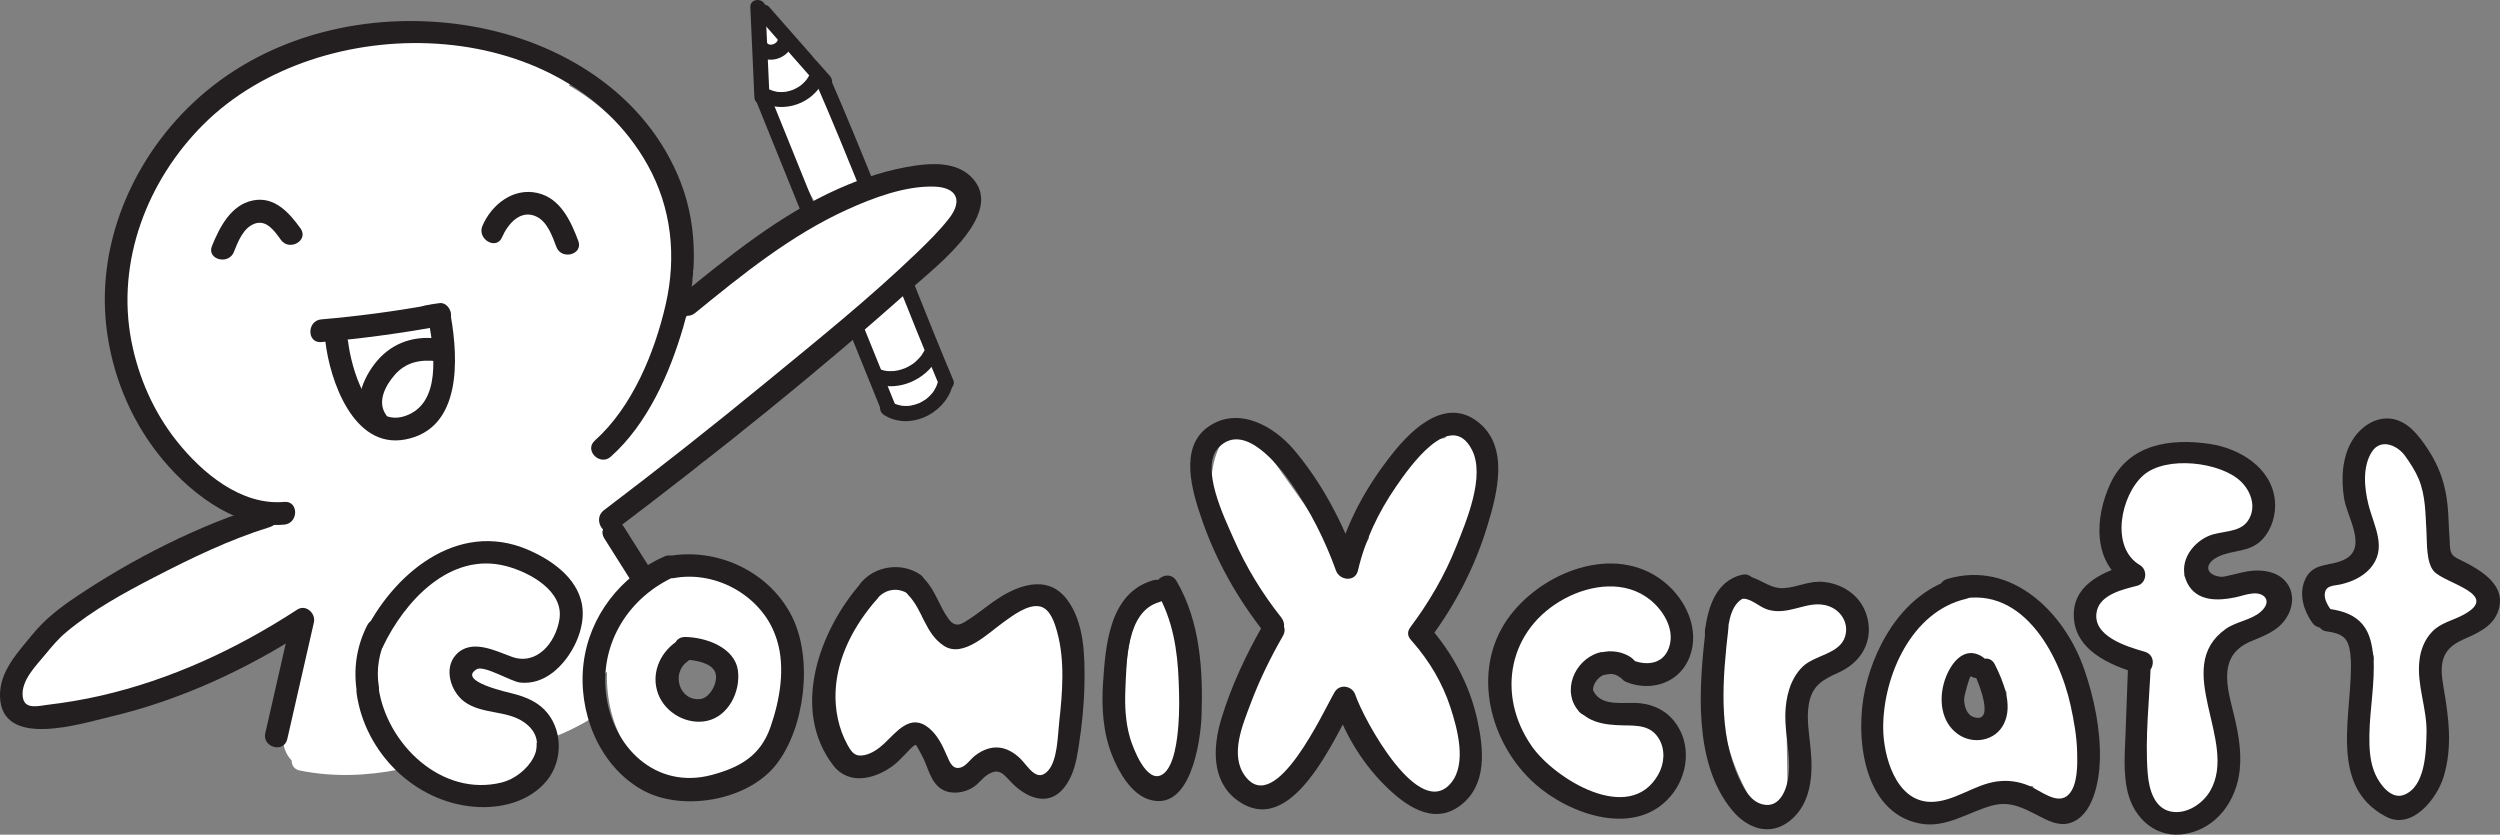 <?xml version="1.0" encoding="UTF-8"?>
<svg id="Layer_2" data-name="Layer 2" xmlns="http://www.w3.org/2000/svg" viewBox="0 0 660.57 220.55">
  <rect x="0" y="0" width="660.57" height="220.55" fill="#808080" stroke="none"/>
  <defs>
    <style>
      .cls-1 {
        fill: #231f20;
      }

      .cls-1, .cls-2 {
        stroke-width: 0px;
      }

      .cls-2 {
        fill: #fff;
      }
    </style>
  </defs>
  <g id="comixcraftLogo">
    <g id="characterFill">
      <path class="cls-2" d="M38.03,96c4,14.81,14.12,26.46,28.53,31.82,5.06,1.88,10.96-2.1,12.3-6.98,1.54-5.6-1.9-10.41-6.98-12.3-7.7-2.86-12.5-10.23-14.56-17.85-3.35-12.41-22.65-7.14-19.29,5.32h0Z"/>
      <path class="cls-2" d="M126.87,39.8c14.19,2.7,24.71,15.05,24.33,29.63l19.64-2.66c-3.43-9.03-6.87-18.07-10.3-27.1-5.57,3.24-11.14,6.49-16.71,9.73,6.92,5.56,10.81,13.92,8.81,22.83-2.82,12.54,16.45,17.89,19.29,5.32,3.47-15.41-1.43-32.23-13.95-42.29-3.52-2.82-7.99-3.98-12.12-1.56-3.57,2.09-6.15,7.21-4.6,11.29,3.43,9.03,6.87,18.07,10.3,27.1,3.88,10.21,19.34,9.19,19.64-2.66.59-22.84-16.42-44.63-39.01-48.92-5.3-1.01-10.79,1.48-12.3,6.98-1.34,4.88,1.65,11.29,6.98,12.3h0Z"/>
      <path class="cls-2" d="M166.41,97.81c-9.98,9.28-19.97,18.57-29.95,27.85-9.45,8.78,4.72,22.9,14.14,14.14,9.98-9.28,19.97-18.57,29.95-27.85,9.45-8.78-4.72-22.9-14.14-14.14h0Z"/>
      <path class="cls-2" d="M161.73,146.18c-12.27-5.78-26.19-4.92-36.38,4.56-9.45,8.78,4.72,22.9,14.14,14.14,3.2-2.97,8.27-3.25,12.15-1.43,4.88,2.3,10.79,1.36,13.68-3.59,2.54-4.34,1.32-11.37-3.59-13.68h0Z"/>
      <path class="cls-2" d="M64.75,161.64c12.87,0,12.89-20,0-20s-12.89,20,0,20h0Z"/>
      <path class="cls-2" d="M143.22,143.78l14,22.46c6.79,10.9,24.1.87,17.27-10.09l-14-22.46c-6.79-10.9-24.1-.87-17.27,10.09h0Z"/>
      <path class="cls-2" d="M174.22,105.91c-12.9,8.33-25.81,16.67-38.71,25-10.78,6.96-.76,24.28,10.09,17.27,12.9-8.33,25.81-16.67,38.71-25,10.78-6.96.76-24.28-10.09-17.27h0Z"/>
      <path class="cls-2" d="M178.5,70.19c.22-28.2-22.4-51.82-50.02-54.6-5.38-.54-10,4.98-10,10,0,5.86,4.6,9.46,10,10,16.87,1.7,30.15,18.09,30.02,34.6-.1,12.87,19.9,12.89,20,0h0Z"/>
      <path class="cls-2" d="M61.41,104.98c-.48-.53-.95-1.07-1.41-1.62-.76-.94-.9-1.11-.44-.51-.87-1.13-1.67-2.34-2.44-3.55-1.54-2.43-2.86-4.97-4.05-7.59-2.17-4.78-9.47-6.3-13.68-3.59-4.94,3.18-5.9,8.57-3.59,13.68,2.88,6.37,6.82,12.09,11.46,17.31,3.49,3.92,10.64,3.82,14.14,0,3.84-4.19,3.72-9.96,0-14.14h0Z"/>
      <path class="cls-2" d="M151.22,157.01c-23.17,7.21-46.34,14.42-69.51,21.63-12.25,3.81-7.02,23.13,5.32,19.29,23.17-7.21,46.34-14.42,69.51-21.63,12.25-3.81,7.02-23.13-5.32-19.29h0Z"/>
      <path class="cls-2" d="M99.66,197.32c14.33-6.74,28.67-13.49,43-20.23,4.89-2.3,6.14-9.32,3.59-13.68-2.93-5.01-8.78-5.9-13.68-3.59-14.33,6.74-28.67,13.49-43,20.23-4.89,2.3-6.14,9.32-3.59,13.68,2.93,5.01,8.78,5.9,13.68,3.59h0Z"/>
      <path class="cls-2" d="M94.24,200.66c8.6-3.31,17.19-6.61,25.79-9.92,5.04-1.94,8.52-6.73,6.98-12.3-1.32-4.82-7.23-8.93-12.3-6.98-8.6,3.31-17.19,6.61-25.79,9.92-5.04,1.94-8.52,6.73-6.98,12.3,1.32,4.82,7.23,8.93,12.3,6.98h0Z"/>
      <path class="cls-2" d="M97.98,201.55c21.26-8.66,42.52-17.32,63.78-25.98,5-2.04,8.54-6.65,6.98-12.3-1.3-4.74-7.27-9.03-12.3-6.98-21.26,8.66-42.52,17.32-63.78,25.98-5,2.04-8.54,6.65-6.98,12.3,1.3,4.74,7.27,9.03,12.3,6.98h0Z"/>
      <path class="cls-2" d="M101.95,202.39c23.72-6.87,46.44-17.08,67.26-30.37,10.82-6.91.8-24.22-10.09-17.27-19.45,12.42-40.32,21.93-62.48,28.35-12.34,3.57-7.09,22.88,5.32,19.29h0Z"/>
      <path class="cls-2" d="M84.41,202.96c28.59-.06,55.81-10.32,77.74-28.53,4.16-3.45,3.57-10.57,0-14.14-4.11-4.11-9.97-3.46-14.14,0-17.78,14.77-40.57,22.63-63.6,22.68-12.87.03-12.89,20.03,0,20h0Z"/>
      <path class="cls-2" d="M197.69,91.18c8.48-4.02,17.19-7.4,26.17-10.14l-2.66-19.29c-10.67,5.5-20.21,12.72-28.64,21.25-3.13,3.17-2.98,9.75-1.79,13.68.96,3.18,3.66,6.8,6.84,3.59,7.72-7.82,16.49-14.2,26.25-19.24,5.58-2.88,5.09-21.65-2.66-19.29-8.98,2.74-17.68,6.12-26.17,10.14-6,2.85-4.16,22.52,2.66,19.29h0Z"/>
      <path class="cls-2" d="M187,115.59c21.01-17.74,42.26-35.21,64.22-51.77,3.57-2.69,4.08-8.16,3.49-12.3-.34-2.4-2.35-9.2-6.15-6.98-2.11,1.23-3.93,2.77-5.59,4.55-2.8,3.01-2.89,8.78-2.05,12.49.46,2.03,2.64,8.11,5.9,5.79,1.96-1.4,3.79-2.95,5.59-4.55,3.7-3.31,3.41-21.31-3.85-18.28-2.54,1.06-4.49,2.55-6.39,4.51-2.55,2.62-2.77,7.93-2.3,11.29.3,2.15,1.68,7.77,4.82,7.34,3.55-.48,5.25-2.48,7.72-4.87s2.76-8.03,2.3-11.29c-.29-2.05-1.72-7.9-4.82-7.34-6.21,1.11-11.66,1.96-16.4,6.42-3.77,3.55-4.03,17.76,2.52,18.63,5.8.78,10.64-2.2,15.2-5.41,3.29-2.32,3.87-7.29,3.58-10.97-.17-2.14-1.32-9.38-4.91-8.67-4.62.91-9.2,1.71-13.6,3.45-5.27,2.08-5.34,19.89,1.33,19.64,4.77-.18,9.38-1.15,13.6-3.45,3.41-1.86,3.84-7.68,3.58-10.97-.15-1.97-1.4-9.59-4.91-8.67-31.3,8.2-58.58,26.42-79.27,51.19-2.94,3.52-3.06,9.48-1.79,13.68.86,2.86,3.86,7.15,6.84,3.59,19.25-23.04,45.01-40.81,74.23-48.46-.44-6.55-.89-13.1-1.33-19.64-3.56,1.94-6.92,2.58-10.94,2.73l1.33,19.64c3.54-1.4,7.21-2,10.94-2.73-.44-6.55-.89-13.1-1.33-19.64-3.92,2.76-7.57,5.37-12.54,4.7l2.52,18.63c2.95-2.78,7.56-3.01,11.35-3.69l-2.52-18.63c-.73.7-1.59,1.99-2.67,2.14l2.52,18.63c1.23-1.26,2.4-1.83,4-2.5l-3.85-18.28c-1.04.93-2.06,1.73-3.2,2.54,1.28,6.09,2.57,12.18,3.85,18.28,1.04-1.12,1.87-1.77,3.2-2.54l-2.66-19.29c-22.8,17.19-44.8,35.37-66.61,53.78-4.79,4.04-2.05,23.26,5.05,17.27h0Z"/>
      <path class="cls-2" d="M89.16,190.52c.73-12.53,1.47-25.07,2.2-37.6.18-2.99-.97-9.88-5-10s-4.85,7.38-5,10c-.73,12.53-1.47,25.07-2.2,37.6-.18,2.99.97,9.88,5,10s4.85-7.38,5-10h0Z"/>
      <path class="cls-2" d="M83.89,197.34c2.59-11.54,5.18-23.09,7.77-34.63-3.05-2.57-6.09-5.14-9.14-7.71-1.02,10.95-2.05,21.9-3.07,32.86-.33,3.5-.45,10.49,3.49,12.3s5.9-4.3,6.15-6.98c1.02-10.95,2.05-21.9,3.07-32.86.34-3.59.39-9.36-2.89-11.8-2.99-2.22-5.59,1.18-6.24,4.09-2.59,11.54-5.18,23.09-7.77,34.63-.91,4.08-1.49,10.39,1.79,13.68,3.05,3.05,6.1-.27,6.84-3.59h0Z"/>
      <path class="cls-2" d="M81.7,147.81c-24.03,7.89-48.05,15.79-72.08,23.68,1.28,6.09,2.57,12.18,3.85,18.28,23.64-22.82,53.66-38.97,85.91-45.45,7.23-1.45,6.16-21.24,0-20-34.49,6.92-65.69,23.78-90.96,48.18-3.6,3.48-3.77,20.78,3.85,18.28,24.03-7.89,48.05-15.79,72.08-23.68,6.09-2,4.87-21.76-2.66-19.29h0Z"/>
      <path class="cls-2" d="M11.17,190.93c25.83-12.49,51.67-24.97,77.5-37.46,5.99-2.9,4.11-22.56-2.66-19.29-25.83,12.49-51.67,24.97-77.5,37.46-5.99,2.9-4.11,22.56,2.66,19.29h0Z"/>
      <path class="cls-2" d="M98.57,187.21c.72-19.23,5.96-37.93,14.74-55.02,2.06-4.01,2.17-10.14,0-14.14-1.92-3.55-5.16-3.72-7.07,0-11.04,21.5-16.76,45.05-17.66,69.16-.11,3,.92,9.88,5,10s4.9-7.38,5-10h0Z"/>
      <path class="cls-2" d="M94.59,188.1c.58-20.43,4.74-40.42,11.78-59.58,1.39-3.77,1.23-10.65-1.79-13.68-3.29-3.29-5.72.55-6.84,3.59-8.22,22.36-12.46,45.88-13.14,69.67-.09,3,.91,9.88,5,10s4.93-7.38,5-10h0Z"/>
      <path class="cls-2" d="M126.64,171.75c4.98-16.96,9.96-33.92,14.94-50.88,2.52-8.59-45.74-14.49-50,0-4.98,16.96-9.96,33.92-14.94,50.88-2.52,8.59,45.74,14.49,50,0h0Z"/>
      <path class="cls-2" d="M155.83,146.31c3.18-12.32,6.36-24.63,9.55-36.95,2.35-9.1-46.28-14.41-50,0-3.18,12.32-6.36,24.63-9.55,36.95-2.35,9.1,46.28,14.41,50,0h0Z"/>
      <path class="cls-2" d="M73.71,68.79c.44,24.09.88,48.18,1.32,72.27.06,3.32,5.01,5.33,7.32,6.19,5.34,1.97,12.06,2.65,17.68,2.56s12.19-.38,17.68-2.56c2.58-1.03,7.39-2.69,7.32-6.19-.44-24.09-.88-48.18-1.32-72.27-.06-3.32-5.01-5.33-7.32-6.19-5.34-1.97-12.06-2.65-17.68-2.56s-12.19.38-17.68,2.56c-2.58,1.03-7.39,2.69-7.32,6.19h0Z"/>
      <path class="cls-2" d="M46.12,119.2c8.01,9.31,18.21,16.01,29.79,20,10.56,3.64,24.86,4.18,35.36,0,2.63-1.04,7.32-2.67,7.32-6.19s-4.93-5.36-7.32-6.19c-.96-.33-1.89-.71-2.85-1.04,1.55.52,1,.54-.22-.11-2.01-1.07-3.95-2.22-5.82-3.52-2.74-1.92-5.45-4.6-8.04-7.61s-7.76-4.44-11.49-5.23c-6.06-1.29-13.12-1.6-19.26-.88-3.12.36-23.51,3.74-17.46,10.76h0Z"/>
      <path class="cls-2" d="M62.96,26.82c-16.35,10.21-27.03,26.64-30.22,45.62-.52,3.12,5.66,5.57,7.32,6.19,5.34,1.97,12.06,2.65,17.68,2.56s12.19-.38,17.68-2.56c3-1.19,6.71-2.57,7.32-6.19,2.53-15.01,11.13-29.12,23.4-36.79,9.21-5.75-3.78-10.98-8.97-11.97-10.22-1.96-24.88-2.69-34.2,3.14h0Z"/>
      <path class="cls-2" d="M44.33,122.42c4.33,4.34,9.23,8.26,14.64,11.17,4.55,2.45,9.84,3.51,14.94,4.02,6.12.61,13.23.52,19.26-.88l5.06-1.37c2.5-.72,4.64-2,6.43-3.86,1.56-2.81.36-5.19-2.52-6.74s-5.77-3.49-8.39-5.64l2.52,2.09c-1.29-1.1-2.53-2.24-3.72-3.44-3.05-3.05-7.38-4.35-11.49-5.23-6.06-1.29-13.12-1.6-19.26-.88-4.85.56-10.87,1.12-14.94,4.02-1.96,1.4-5.11,4.15-2.52,6.74h0Z"/>
      <path class="cls-2" d="M70.75,21.57c-20.88,8.1-36.02,24.08-41.78,45.85-2.38,9.02,46.19,14.42,50,0,2.07-7.81,5.9-14.94,11.08-21.15,2.22-2.66,5.06-5.52,7.07-7.04,1.76-1.33,3.62-2.53,5.54-3.62.86-.49,1.74-.91,2.6-1.38,2.31-1.25-3.46,1.38.84-.28,2.25-.87,7.32-2.85,7.32-6.19s-5.07-5.43-7.32-6.19c-10.46-3.53-24.9-4.06-35.36,0h0Z"/>
      <path class="cls-2" d="M109.06,108.51c-3.74-11.17-3.83-23.21-.59-34.52,1.45-5.08,3.75-9.84,6.63-14.27s7.73-9.76,10.72-11.99c8.4-6.28-3.04-10.83-8.97-11.97-6.29-1.21-12.9-1.62-19.26-.88-4.78.56-10.98,1.06-14.94,4.02-21.11,15.77-32.17,44.02-23.59,69.62,4.82,14.39,52.74,8.17,50,0h0Z"/>
      <path class="cls-2" d="M133.17,72.03c-1.66,13.09-8.35,26.35-18.53,33.74-7.47,5.43.62,9.71,6.44,11.29,10.76,2.91,22.17,2.25,32.83-.68,16.88-4.65,28.78-25.21,16.91-40.62-2.39-3.1-8.04-4.5-11.49-5.23-6.06-1.29-13.12-1.6-19.26-.88-3.48.4-23.11,3.42-17.46,10.76,3.24,4.21,3.79,9.62,2.17,15.26-.61,2.11-1.77,4.2-3.46,6.26-.47.58-.98,1.12-1.52,1.64,1.14-.86,1.11-.86-.07,0-2.69.77,3.39-.82-1.18.44,13.09,3.53,26.18,7.07,39.26,10.6,14.17-10.3,23.14-25.12,25.35-42.58.4-3.16-5.52-5.52-7.32-6.19-5.34-1.97-12.06-2.65-17.68-2.56s-12.19.38-17.68,2.56c-2.91,1.16-6.87,2.58-7.32,6.19h0Z"/>
      <path class="cls-2" d="M93.69,41.31c2.15-2.86,5.67-6.83,7.53-8.41,1.66-1.4,3.51-2.64,5.36-3.79.94-.59,6.08-3.23,3.18-1.95.81-.36,5.17-1.36,5.46-2-2.5.64-3.01.79-1.55.45.47-.11.95-.21,1.42-.3,2.9-.78-4.64.6-1.65.25s-6.01-.01-1.53.09c-.94-.02-5.67-.46-2.22-.04-2.25-.28-4.2-.63-.8.02,2.75.52-4.59-1.46.09.16,10.56,3.65,24.86,4.18,35.36,0,2.63-1.04,7.32-2.67,7.32-6.19s-4.93-5.36-7.32-6.19C111.55,2.09,67.46,7.41,45.48,36.66c-5.6,7.45,13.92,10.47,17.46,10.76,6.36.53,13.02.57,19.26-.88,3.83-.89,8.98-1.89,11.49-5.23h0Z"/>
      <path class="cls-2" d="M85.61,32.44c3.66,27.91,7.33,55.82,10.99,83.73,1.11,8.44,19,8.84,25,8.75s12.19-.38,17.68-2.56c2.34-.93,7.76-2.82,7.32-6.19-3.66-27.91-7.33-55.82-10.99-83.73-1.11-8.44-19-8.84-25-8.75s-12.19.38-17.68,2.56c-2.34.93-7.76,2.82-7.32,6.19h0Z"/>
      <path class="cls-2" d="M98.75,35.55c3.34,2.06,4.82,3.29,7.68,6.87,2.6,3.25,4.88,6.99,6.31,10.91,2.92,8.03,3.06,16.99,1.02,25.22-2.3,9.24,46.43,14.38,50,0,4.96-19.97-4.53-41.15-21.84-51.84-9.24-5.7-23.97-5.52-34.2-3.14-5.11,1.19-18.48,6.1-8.97,11.97h0Z"/>
      <path class="cls-2" d="M213.84,49.13c2.91,7.75,5.82,15.49,8.72,23.24,1.11,2.96,3.64,6.91,6.84,3.59,2.9-3.01,3.18-9.99,1.79-13.68-2.91-7.75-5.82-15.49-8.72-23.24-1.11-2.96-3.64-6.91-6.84-3.59-2.9,3.01-3.18,9.99-1.79,13.68h0Z"/>
      <path class="cls-2" d="M205.5,35.89c5.47,9.79,10.94,19.58,16.41,29.37,1.97,3.53,5.11,3.58,7.07,0,2.08-3.8,2.14-10.32,0-14.14-5.47-9.79-10.94-19.58-16.41-29.37-1.97-3.53-5.11-3.58-7.07,0-2.08,3.8-2.14,10.32,0,14.14h0Z"/>
      <path class="cls-2" d="M245.61,87.92c-2.24-4.18-4.49-8.37-6.73-12.55-.68-1.27-1.88-2.93-3.54-2.93s-2.93,1.65-3.54,2.93c-1.93,4.06-2.17,10.09,0,14.14s4.49,8.37,6.73,12.55c.68,1.27,1.88,2.93,3.54,2.93s2.93-1.65,3.54-2.93c1.93-4.06,2.17-10.09,0-14.14h0Z"/>
      <path class="cls-2" d="M244,88.77c-2.05-3.32-4.11-6.64-6.16-9.97-1.27-2.05-3.08-3.97-5.46-2.07-2.52,2.01-3.01,6.18-3.07,9.14-.14,6.9,1.89,14.4,6.9,19.38,3.1,3.08,5.96-.36,6.84-3.59,1.05-3.85,1.38-10.53-1.79-13.68-.63-.63-1.22-1.28-1.75-2,.72.99-.17-.4-.34-.72-.95-1.83.4,1.52-.12-.47.25,1.31.3,1.45.15.43.08,1.55.12,1.77.12.66l-8.54,7.07c2.05,3.32,4.11,6.64,6.16,9.97.78,1.26,1.8,2.93,3.54,2.93,1.6,0,2.93-1.65,3.54-2.93,1.83-3.85,2.36-10.33,0-14.14h0Z"/>
      <path class="cls-2" d="M210.19,34.37c6.35,23.8,15.36,46.85,26.91,68.61,1.91,3.6,5.14,3.52,7.07,0,2.12-3.87,2.07-10.24,0-14.14-10.91-20.53-19.36-42.1-25.35-64.56-.87-3.25-3.74-6.64-6.84-3.59s-2.82,9.83-1.79,13.68h0Z"/>
      <path class="cls-2" d="M224.64,86.49c3,5.91,6,11.82,9,17.73,1.82,3.59,5.24,3.55,7.07,0,2.08-4.02,2.05-10.1,0-14.14-3-5.91-6-11.82-9-17.73-1.82-3.59-5.24-3.55-7.07,0-2.08,4.02-2.05,10.1,0,14.14h0Z"/>
      <path class="cls-2" d="M212,23.73c-.74-3.36-1.47-6.72-2.21-10.08-.65-2.96-4.05-7-6.84-3.59-3.04,3.72-2.75,9.31-1.79,13.68l2.21,10.08c.65,2.96,4.05,7,6.84,3.59,3.04-3.72,2.75-9.31,1.79-13.68h0Z"/>
      <path class="cls-2" d="M214.25,14.68l-3.57-2.55c-1.29-.92-2.99.06-3.85,1.01-1.34,1.48-2.07,4.07-2.3,5.98-.3,2.53-.3,5.27.5,7.71.6,1.83,1.37,3.44,2.99,4.6l3.57,2.55c1.29.92,2.99-.06,3.85-1.01,1.34-1.48,2.07-4.07,2.3-5.98.3-2.53.3-5.27-.5-7.71-.6-1.83-1.37-3.44-2.99-4.6h0Z"/>
      <path class="cls-2" d="M199.57,13.3l1.04,2.9c.34.94,1.48,1.56,2.4,1.69,1.09.15,2.44-.27,3.33-.89,1.99-1.4,3.36-3.78,2.5-6.2l-1.04-2.9c-.34-.94-1.48-1.56-2.4-1.69-1.09-.15-2.44.27-3.33.89-1.99,1.4-3.36,3.78-2.5,6.2h0Z"/>
      <path class="cls-2" d="M33.99,72.02c-2.42,5.64-4.66,11.79-3.18,18,.47,1.97,1.68,5.54,3.67,6.53s3.52-.39,5.24-1.36c3.91-2.19,7.8-4.44,11.68-6.7,2.32-1.35,5.09-2.58,7.09-4.43,3.56-3.3,4.39-8.7,6.71-12.79l-19.92,11.5c1.59,3.14,2.85,6.39,3.57,9.84.24,1.16.02,3.46.61,4.33.85,1.26.03.75,1.52.43,1.32-.28,2.9-1.62,4.1-2.31,2.57-1.46,5.13-2.94,7.68-4.42s5.26-2.93,7.72-4.64c-6.26,4.35-13.63,7.14-19.92,11.5l-.46.32c6.64-3.83,13.28-7.67,19.92-11.5-.79-.02-1.34-5.76-1.64-6.92-.73-2.85-1.85-5.52-3.17-8.14.3.6-18.86,9.63-19.92,11.5-2.6,4.59-3.42,10.18-7.72,13.6l18.53-10.77-.84.46,1.39-.73c-4.39.9-6.16-6.73-6.35-9.88-.32-5.22,1.61-10.21,3.63-14.92-.12.28-3.11,1.7-2.96,1.61-2.36,1.33-4.71,2.68-7.06,4.04s-4.69,2.71-7.03,4.1c-.61.36-2.61,1.14-2.88,1.75h0Z"/>
      <path class="cls-2" d="M238.06,108.73c5.39.11,10.3-2.41,11.69-7.96.94-3.75-4.85-5.35-5.79-1.6-.74,2.97-3.15,3.61-5.9,3.56-3.86-.08-3.86,5.92,0,6h0Z"/>
      <path class="cls-2" d="M238.24,166.84c1.2,2.79,2.8,5.25,4.73,7.59,2.14,2.6,6.75-.9,4.71-3.64-1.67-2.24-3.32-4.48-4.11-7.2l-5.01,2.92c2.58,2.74,5.11,5.52,7.73,8.21,2.2,2.27,4.59,3.97,7.85,4.09,3.86.14,3.86-5.86,0-6-2.26-.08-4.18-2.94-5.58-4.42-1.92-2.04-3.84-4.08-5.76-6.12-2.06-2.19-5.84.08-5.01,2.92.95,3.25,2.72,5.94,4.71,8.63l4.71-3.64c-1.59-1.94-2.8-4.08-3.79-6.38-1.52-3.54-6.7-.48-5.18,3.03h0Z"/>
      <path class="cls-2" d="M242.79,191.18c1.96,2.36,4.63,4.01,7.57,4.87,3.71,1.09,5.3-4.7,1.6-5.79-2-.59-3.59-1.73-4.92-3.32-1.04-1.25-3.17-1.07-4.24,0-1.23,1.23-1.04,2.99,0,4.24h0Z"/>
      <path class="cls-2" d="M79.23,203.59c17.69,3.59,34.97-1.51,51.26-8.24,13.38-5.53,27.44-11.8,35.04-24.83,1.95-3.34-3.24-6.37-5.18-3.03-7.03,12.07-20.77,17.77-33.16,22.78-14.67,5.94-30.46,10.77-46.37,7.54-3.77-.77-5.38,5.02-1.6,5.79h0Z"/>
      <path class="cls-2" d="M153.65,184.38c-9.47,5.93-20.01,8.75-31.18,8.36-3.86-.14-3.86,5.86,0,6,12.15.43,23.9-2.72,34.21-9.18,3.27-2.04.26-7.24-3.03-5.18h0Z"/>
      <path class="cls-2" d="M149.89,180.62c-4.88,2.83-9.9,5.35-15.09,7.55-3.54,1.5-.49,6.67,3.03,5.18,5.19-2.2,10.22-4.71,15.09-7.55,3.34-1.94.32-7.13-3.03-5.18h0Z"/>
    </g>
    <path class="cls-1" d="M75.9,195.32l7.04-30.85c.55-2.41-2.1-4.89-4.41-3.39-15.96,10.4-33.43,18.53-52.05,22.77-4.56,1.04-9.16,1.81-13.8,2.36-2.55.31-6.23,1.41-6.67-2.11-.54-4.27,3.56-8.25,6-11.22,1.75-2.13,3.42-4.13,5.55-5.9,6.89-5.76,15.09-10.26,23.05-14.38,9.86-5.1,20.1-10.07,30.72-13.34,3.68-1.13,2.11-6.92-1.6-5.79-17.09,5.25-34.48,14.07-49.38,24.05-4.35,2.91-8.41,6-11.73,10.07C4.71,172.4-.22,177.43,0,184.1c.48,13.81,21.19,7.15,28.91,5.34,18.77-4.4,36.53-12.67,52.64-23.18l-4.41-3.39c-2.35,10.28-4.69,20.57-7.04,30.85-.86,3.76,4.93,5.36,5.79,1.6h0Z"/>
    <path class="cls-1" d="M75.11,132.62c-11.38,1.01-21.69-7.63-28.39-16.05-6.1-7.66-10.16-16.89-12.01-26.49-4.04-20.96,4.16-42.35,19.05-57.21,30.75-30.67,94.76-29.74,117.37,10.74,6.35,11.37,7.66,24.24,4.76,36.86s-8.79,27.06-18.73,35.95c-2.88,2.58,1.37,6.81,4.24,4.24,9.69-8.67,15.54-21.93,19.13-34.23s4.1-25.86-.64-38.17c-9.05-23.46-31.75-37.42-55.81-41.42s-50.27,1.23-69.53,17.21c-18.14,15.05-29.23,38.74-26.43,62.43,1.42,12.03,6.03,23.61,13.46,33.19s20.07,20.15,33.53,18.95c3.82-.34,3.85-6.34,0-6h0Z"/>
    <path class="cls-1" d="M183.65,82.72c12.52-10.21,25.34-20.59,40.15-27.32,6.89-3.13,15.39-6.34,23.07-6.09,5.91.19,7.66,3.64,3.81,8.52-2.49,3.16-5.43,6.06-8.32,8.85-12.53,12.07-26.25,23.08-39.69,34.12-14.15,11.63-28.53,22.97-43.12,34.03-3.04,2.3-.05,7.52,3.03,5.18,27.03-20.49,53.67-41.73,78.93-64.38,6.13-5.5,24.83-19.79,14.87-29.12-3.8-3.56-9.65-3.46-14.44-2.77-7.09,1.03-13.88,3.23-20.42,6.14-15.58,6.94-29,17.89-42.12,28.6-2.99,2.44,1.27,6.66,4.24,4.24h0Z"/>
    <path class="cls-1" d="M159.66,142.23c2.7,4.31,5.41,8.62,8.14,12.91,2.06,3.25,7.26.24,5.18-3.03-2.73-4.3-5.44-8.6-8.14-12.91-2.04-3.27-7.24-.26-5.18,3.03h0Z"/>
    <path class="cls-1" d="M61.79,66.58c1.09-2.69,2.46-6.32,5.41-7.45,3.21-1.23,5.38,1.97,7.03,4.26,2.24,3.11,7.44.11,5.18-3.03-3.01-4.19-6.93-8.59-12.66-7.38s-8.67,6.94-10.74,12.01c-1.46,3.57,4.35,5.13,5.79,1.6h0Z"/>
    <path class="cls-1" d="M132.65,62.7c1.49-3.47,4.92-7.59,9.22-5.41,2.81,1.42,4.11,5.22,5.14,7.95,1.35,3.58,7.16,2.03,5.79-1.6-2-5.28-4.72-11.26-10.79-12.65-6.4-1.47-12.12,3.06-14.53,8.67-1.51,3.51,3.66,6.57,5.18,3.03h0Z"/>
    <path class="cls-1" d="M85.98,90.27c1.2,10.27,7.4,28.4,21.05,25.86,14.99-2.79,14.07-21.26,12.11-32.49-.66-3.8-6.44-2.19-5.79,1.6,1.31,7.55,3.45,21.48-6.41,24.71s-14.2-13.17-14.96-19.67c-.44-3.79-6.45-3.83-6,0h0Z"/>
    <path class="cls-1" d="M113.31,80.63c-9.42,1.69-18.89,2.94-28.42,3.76-3.82.33-3.85,6.33,0,6,10.07-.86,20.07-2.18,30.02-3.97,3.79-.68,2.19-6.47-1.6-5.79h0Z"/>
    <path class="cls-1" d="M102.09,109.74c-2.56-3.48-.33-7.75,2.17-10.64,2.94-3.41,6.76-4.16,11.08-3.67,3.83.44,3.8-5.57,0-6-6.7-.77-12.57,1.58-16.59,7.03-3.46,4.69-5.63,11.15-1.84,16.31,2.26,3.08,7.47.09,5.18-3.03h0Z"/>
    <g id="Layer_4" data-name="Layer 4">
      <path class="cls-1" d="M223.73,85.89c2.93,7.23,5.85,14.47,8.78,21.7.4,1,1.33,1.71,2.46,1.4.95-.26,1.8-1.45,1.4-2.46-2.93-7.23-5.85-14.47-8.78-21.7-.4-1-1.33-1.71-2.46-1.4-.95.26-1.8,1.45-1.4,2.46h0Z"/>
      <path class="cls-1" d="M200.04,27.29c4.17,10.31,8.34,20.62,12.51,30.92.4,1,1.33,1.71,2.46,1.4.95-.26,1.8-1.45,1.4-2.46-4.17-10.31-8.34-20.62-12.51-30.92-.4-1-1.33-1.71-2.46-1.4-.95.26-1.8,1.45-1.4,2.46h0Z"/>
      <path class="cls-1" d="M236.92,74.2c3.65,9.17,7.34,18.33,11.16,27.43.42,1,1.32,1.71,2.46,1.4.94-.26,1.82-1.46,1.4-2.46-3.82-9.1-7.51-18.26-11.16-27.43-.4-1-1.34-1.71-2.46-1.4-.95.26-1.8,1.45-1.4,2.46h0Z"/>
      <path class="cls-1" d="M215.67,22.1c4.19,9.62,8.17,19.33,12.08,29.06.4,1,1.33,1.71,2.46,1.4.95-.26,1.8-1.45,1.4-2.46-4.04-10.06-8.16-20.08-12.48-30.02-.43-.99-1.88-1.22-2.74-.72-1.02.6-1.15,1.74-.72,2.74h0Z"/>
      <path class="cls-1" d="M203.33,25.71c-.36-7.93-.71-15.85-1.07-23.78-.12-2.56-4.12-2.58-4,0,.36,7.93.71,15.85,1.07,23.78.12,2.56,4.12,2.58,4,0h0Z"/>
      <path class="cls-1" d="M200.39,4.65c5.36,6.09,10.71,12.19,16.07,18.28.71.81,2.1.73,2.83,0,.81-.81.72-2.01,0-2.83-5.36-6.09-10.71-12.19-16.07-18.28-.71-.81-2.1-.73-2.83,0-.81.81-.72,2.01,0,2.83h0Z"/>
      <path class="cls-1" d="M199.9,14.23c2.88,3.12,8.7,1.22,9.52-2.84.11-.53.08-1.06-.2-1.54-.24-.41-.72-.81-1.2-.92-1-.23-2.24.3-2.46,1.4-.05.23-.12.46-.21.67l.2-.48c-.11.25-.25.49-.42.71l.31-.4c-.2.25-.42.48-.68.68l.4-.31c-.29.22-.61.41-.95.55l.48-.2c-.34.14-.69.24-1.05.29l.53-.07c-.34.04-.67.05-1.01,0l.53.07c-.29-.04-.56-.11-.83-.22l.48.2c-.25-.11-.47-.24-.68-.4l.4.31c-.12-.1-.24-.21-.35-.33-.71-.77-2.12-.77-2.83,0-.76.82-.76,2.01,0,2.83h0Z"/>
      <path class="cls-1" d="M201.69,27.24c5.74,2.63,12.93.04,15.76-5.62.48-.97.26-2.17-.72-2.74-.89-.52-2.25-.25-2.74.72-.14.29-.3.57-.47.84-.08.12-.16.25-.24.37-.03.04-.31.42-.15.22s-.14.17-.17.2c-.11.13-.23.26-.35.39-.2.21-.4.41-.62.6-.11.1-.22.19-.33.28-.17.15.23-.16-.07.06-.26.18-.52.36-.79.52-.24.15-.5.28-.75.41-.13.06-.26.12-.39.18.39-.2-.09.04-.15.06-.53.2-1.07.36-1.63.47-.17.03-.33.06-.5.09.28-.05.16-.02-.05,0-.28.02-.56.04-.84.04-.31,0-.61-.02-.92-.04-.39-.02.19.05-.05,0-.14-.03-.27-.05-.41-.07-.27-.06-.54-.12-.81-.21-.16-.05-.32-.11-.47-.16-.4-.14.28.14-.14-.06-.98-.45-2.15-.28-2.74.72-.5.86-.27,2.28.72,2.74h0Z"/>
      <path class="cls-1" d="M233.51,109.6c6.58,4.25,15.85-.06,18.03-7.24.31-1.03-.37-2.18-1.4-2.46s-2.15.36-2.46,1.4c-.06.18-.11.36-.18.54-.03.08-.23.53-.08.22-.16.34-.33.67-.52.99-.1.16-.2.32-.3.47-.01.02-.37.5-.13.19-.23.29-.48.57-.74.83s-.54.51-.82.75c-.31.27.19-.12-.18.14-.13.09-.25.18-.38.26-.31.2-.63.39-.95.56-.16.09-.33.16-.49.25-.08.04-.17.08-.25.11.17-.07.19-.08.05-.03-.65.25-1.32.45-2.01.58-.05,0-.64.09-.18.04-.18.02-.36.04-.54.05-.36.02-.72.03-1.07.01-.18,0-.36-.03-.53-.04-.44-.03.29.08-.17-.03-.35-.08-.69-.15-1.04-.25-.17-.05-.34-.11-.5-.17-.35-.12.1.06-.1-.04-.35-.18-.69-.36-1.02-.58-.91-.59-2.21-.19-2.74.72-.57.97-.19,2.15.72,2.74h0Z"/>
      <path class="cls-1" d="M231.44,101.44c6.09,2.03,13.08-1.1,16.16-6.59.53-.94.23-2.18-.72-2.74s-2.21-.23-2.74.72c-.16.29-.33.57-.51.84-.09.14-.19.27-.28.4-.12.16.11-.12-.11.13-.42.49-.86.96-1.35,1.39-.12.11-.24.21-.37.31-.27.22.37-.25-.13.1-.27.18-.53.36-.8.53s-.55.32-.84.47c-.14.07-.29.14-.43.21-.06.03-.45.19-.14.06-.59.23-1.2.43-1.81.57-.31.07-.62.13-.93.17.21-.03.14-.02-.03,0-.16.01-.31.03-.47.04-.31.02-.63.02-.94.01-.16,0-.31-.01-.47-.02.01,0-.54-.05-.29-.02s-.24-.04-.29-.05c-.15-.03-.31-.06-.46-.1-.34-.08-.67-.18-.99-.28-1.02-.34-2.19.4-2.46,1.4-.3,1.09.37,2.12,1.4,2.46h0Z"/>
    </g>
    <path class="cls-1" d="M113.59,86.6c.52-.13,1.03-.24,1.56-.34.26-.05.52-.09.78-.13.66-.12-.47.05.25-.04.82-.1,1.51-.27,2.12-.88.52-.52.91-1.37.88-2.12-.07-1.46-1.33-3.2-3-3-1.41.17-2.8.39-4.18.72-1.53.37-2.58,2.18-2.1,3.69.51,1.59,2.06,2.49,3.69,2.1h0Z"/>
    <g id="TextwithBg">
      <g id="Layer_6" data-name="Layer 6">
        <path class="cls-2" d="M336.5,148.82c9.71,15.03,19.42,30.07,29.13,45.1,2.14,3.31,5.02,3.76,7.07,0s2.32-10.56,0-14.14c-9.71-15.03-19.42-30.07-29.13-45.1-2.14-3.31-5.02-3.76-7.07,0s-2.32,10.56,0,14.14h0Z"/>
        <path class="cls-2" d="M326.32,143.98c4.26,14.73,11.8,28.25,22.46,39.29,3.1,3.21,5.91-.48,6.84-3.59,1.16-3.86,1.29-10.49-1.79-13.68-8.84-9.16-15.33-19.86-18.88-32.12-.93-3.21-3.7-6.67-6.84-3.59s-2.89,9.88-1.79,13.68h0Z"/>
        <path class="cls-2" d="M330.99,125.98c-2.05-1.13-.57-.76-.98-.16l-.4,5.83c.29-.34.61-.64.96-.91h-5.05c9.08,12.76,18.15,25.53,27.23,38.29,2.7,3.8,6.06-.99,6.84-3.59,1.33-4.43.92-9.86-1.79-13.68-9.08-12.76-18.15-25.53-27.23-38.29-1.46-2.05-3.52-1.39-5.05,0-8.13,7.43-7.19,26.31,2.81,31.8,6.37,3.49,8.61-16.02,2.66-19.29h0Z"/>
        <path class="cls-2" d="M366.34,162.09c6.93,0,6.99-20,0-20s-6.99,20,0,20h0Z"/>
        <path class="cls-2" d="M368.87,150.39l10.57-10.25c-2.28-4.56-4.56-9.12-6.84-13.68-2.15,7.91-6.04,14.61-11.58,20.64l5.05,17.27c7.25-10.93,14.49-21.87,21.74-32.8l-7.52-8.63c-.29,12.9-6.65,24.59-15.67,33.53-4.47,4.43-1.41,23.67,5.05,17.27,13.56-13.44,20.19-31.92,20.62-50.8.05-2.4-3.39-14.87-7.52-8.63-7.25,10.93-14.49,21.87-21.74,32.8-2.62,3.95-3.16,9.14-1.79,13.68.92,3.04,3.75,6.96,6.84,3.59,7.27-7.92,12.34-17.45,15.16-27.82,1.01-3.7,1.12-8.62-.78-12.12-1.4-2.58-3.69-3.86-6.06-1.56-3.52,3.42-7.05,6.83-10.57,10.25-4.51,4.38-1.5,23.62,5.05,17.27h0Z"/>
        <path class="cls-2" d="M375.96,120.59c-4.38,11.27-8.77,22.55-13.15,33.82-1.69,4.34-2.32,9.86,0,14.14,1.74,3.22,5.49,4.07,7.07,0,4.38-11.27,8.77-22.55,13.15-33.82,1.69-4.34,2.32-9.86,0-14.14-1.74-3.22-5.49-4.07-7.07,0h0Z"/>
        <path class="cls-2" d="M370.58,157.14c2.77-4.73,5.53-9.46,8.3-14.19,2.27-3.88,2.03-10.23,0-14.14s-5.04-3.47-7.07,0c-2.77,4.73-5.53,9.46-8.3,14.19-2.27,3.88-2.03,10.23,0,14.14s5.04,3.47,7.07,0h0Z"/>
        <path class="cls-2" d="M367.77,158.08l7.4-12.28c2.31-3.83,2.01-10.27,0-14.14s-5.01-3.42-7.07,0l-7.4,12.28c-2.31,3.83-2.01,10.27,0,14.14s5.01,3.42,7.07,0h0Z"/>
        <path class="cls-2" d="M374.33,137.13c.35,1.46.21,2.89-.06,4.34.25-1.35-.41.04.42-1.07.19-.26,1.42-1.85,2.21-2.48,2.63-2.09,5.68-2.62,8.9-1.91,1.5.33,3.04-1.97,3.54-2.93,1.05-2.02,1.51-4.82,1.46-7.07-.08-3.6-.79-9.08-5-10-5.97-1.3-12.14,1.9-15.79,6.57-5.47,7-6.37,16.22-4.33,24.64.75,3.08,3.91,6.85,6.84,3.59,3.1-3.45,2.8-9.54,1.79-13.68h0Z"/>
        <path class="cls-2" d="M364.89,143.94c-18.36,11.56-31.36,29.91-36.74,50.89-.96,3.74-1.14,8.59.78,12.12,1.33,2.43,3.82,4.05,6.06,1.56,7.62-8.45,15.24-16.9,22.86-25.34h-5.05c7.33,11.08,16.98,20.3,28.26,27.31,4.66,2.89,6.44-7.46,6.33-9.64-.74-14.47-5.22-28.17-14.94-39.14-3-3.38-5.95.63-6.84,3.59-1.21,4.03-1.2,10.31,1.79,13.68,5.36,6.05,9.57,13.63,9.99,21.87l6.33-9.64c-10.48-6.5-19.08-15.01-25.88-25.29-1.3-1.97-3.68-1.52-5.05,0-7.62,8.45-15.24,16.9-22.86,25.34l6.84,13.68c4.46-17.42,15.58-32.14,30.76-41.7,5.73-3.61,3.34-23.06-2.66-19.29h0Z"/>
        <path class="cls-2" d="M334.58,196.44c6.93,0,6.99-20,0-20s-6.99,20,0,20h0Z"/>
        <path class="cls-2" d="M337.31,163.71c-6.78,11.95-9.89,25.7-9.45,39.4.11,3.41,2.33,13.64,7.52,8.63,10.53-10.14,17.89-22.92,22.03-36.9l-7.85,2.02c6.59,12.18,14.73,23.38,24.45,33.26,3.12,3.17,5.9-.45,6.84-3.59,1.15-3.83,1.31-10.53-1.79-13.68-8.86-9.01-16.41-19.02-22.42-30.13-2.71-5.01-6.55-2.38-7.85,2.02-3.41,11.52-9.82,21.42-18.44,29.73,2.51,2.88,5.02,5.76,7.52,8.63-.29-9.11,2.03-17.35,6.52-25.26,2.2-3.87,2.11-10.26,0-14.14-1.99-3.68-5.04-3.57-7.07,0h0Z"/>
        <path class="cls-2" d="M333.53,204.02c1.34-5.37,2.68-10.74,4.03-16.11,1.05-4.19,1.33-10.21-1.79-13.68s-6.07.52-6.84,3.59c-1.34,5.37-2.68,10.74-4.03,16.11-1.05,4.19-1.33,10.21,1.79,13.68s6.07-.52,6.84-3.59h0Z"/>
        <path class="cls-2" d="M438.42,161.66l-.42-.91,1.29,9.73-.62,2.54-2.21,2.57c.46-.55,1.05-.86,1.77-.92h-2.66l.96.29c8.04,2.44,7.61-15.94,2.66-19.29-7.04-4.75-16.17-4.45-23.56-.58-8.88,4.65-13.86,13.83-14.55,23.62-.73,10.31,2.93,20.52,11.15,27,6.98,5.5,16.23,7.19,24.39,3.34,6.01-2.84,4.17-22.51-2.66-19.29-5.09,2.41-10.73,1.74-15.58-.96-2.35-1.31-4.48-3.02-6.04-5.23-.55-.78-1.2-3.66-1.39-1.97.42-3.77,6.86-7.27,10.03-8.41,5.32-1.92,10.88-1.38,15.56,1.77.89-6.43,1.77-12.86,2.66-19.29-10.65-3.23-10.57,14.2-7.84,20.13,1.74,3.78,5.23,3.37,7.07,0,2.22-4.06,1.89-10.04,0-14.14h0Z"/>
        <path class="cls-2" d="M404.56,161.26c-10.79,11.09-9.04,37.41,6.61,43.63,7.15,2.84,8.8-16.84,2.66-19.29-2.82-1.12-4.25-2.55-5.8-5.04-.98-1.57.34-.94-.13-.16-.14.23,1.5-1.67,1.71-1.88,3.12-3.2,2.98-9.72,1.79-13.68-.95-3.16-3.68-6.83-6.84-3.59h0Z"/>
        <path class="cls-2" d="M416.47,190.97c1.21-4.92,2.43-9.83,3.64-14.75,1.04-4.2,1.33-10.21-1.79-13.68s-6.08.52-6.84,3.59l-3.64,14.75c-1.04,4.2-1.33,10.21,1.79,13.68s6.08-.52,6.84-3.59h0Z"/>
        <path class="cls-2" d="M432.12,158.01l-1.34-.89c-.66-.42-1.33-.48-1.99-.18-.77.11-1.39.5-1.86,1.19-.65.77-1.11,1.63-1.4,2.58-.48,1.08-.78,2.21-.89,3.4l-.18,2.66c0,1.72.22,3.4.68,5.05l.78,2.02c.48,1.08,1.22,1.94,2.21,2.57l1.34.89c.66.42,1.33.48,1.99.18.77-.11,1.39-.5,1.86-1.19.65-.77,1.11-1.63,1.4-2.58.48-1.08.78-2.21.89-3.4l.18-2.66c0-1.72-.22-3.4-.68-5.05l-.78-2.02c-.48-1.08-1.22-1.94-2.21-2.57h0Z"/>
        <path class="cls-2" d="M456.59,159.06c-4.82,18-2.92,38.06,7.14,54,4.66,7.38,8.61-2.22,8.54-7.07-.19-12.83-.39-25.66-.58-38.49l-9.82,2.66c.59,4.94,1.18,9.88,1.78,14.82l9.64-5.32c.32,2.05-.91,1.77.08,1.29,1.07-.52,2.08-2.32,3.22-3.06,2.61-1.69,5.19-1.9,8.18-1.32,6.15,1.18,7.28-18.6,0-20-15.65-3-23.08,15.92-21.13,28.41.45,2.86,2.15,8.67,6.15,6.98s3.87-9.12,3.49-12.3c-.59-4.94-1.18-9.88-1.78-14.82-.32-2.65-1.88-7.99-5.49-7.16s-4.38,7-4.34,9.82c.19,12.83.39,25.66.58,38.49l8.54-7.07c-5.72-9.07-8.4-19.22-5.57-29.76,1.07-3.99,1.41-10.47-1.79-13.68s-5.97.35-6.84,3.59h0Z"/>
        <path class="cls-2" d="M526.31,176.82c3.69,5.75,7.38,11.51,11.07,17.26,1.82,2.83,4.34,4.09,6.57.78s2.67-9.15,1.29-12.9c-1.98-5.39-3.97-10.78-5.95-16.16-2.28,4.56-4.56,9.12-6.84,13.68,4.87,6.73,7.64,14.47,7.58,22.8,2.85-2.36,5.69-4.71,8.54-7.07-3.35-6.81-10.34-8.7-17.3-6.42-6.46,2.12-13.51,9.23-20.41,4.43-1.51-1.05-3.32-3.03-3.78-4.76-.86-3.21.05-.72.02-.63.4-1.19,1.54-2.42,2.36-3.34,5.08-5.63,12.97-7.97,20.29-8.66,7.15-.67,6.66-20.63,0-20-9.59.91-19.41,4.35-25.78,11.92-7.1,8.44-8.54,20.39-5.46,30.78,2.32,7.82,8.45,16.22,17.39,16.34,5.39.07,10.08-3.15,14.73-5.41,2.32-1.12,9.2-3.5,10.87-.11,1.11,2.26,3.19,3.76,5.46,2.07,2.52-1.88,3.05-6.3,3.07-9.14.1-14.49-4.03-28.31-12.54-40.07-2.04-2.82-4.87-.62-6.06,1.56-1.81,3.32-2.08,8.6-.78,12.12l5.95,16.16,7.85-12.12c-3.69-5.75-7.38-11.51-11.07-17.26-2.13-3.32-5.02-3.75-7.07,0s-2.31,10.54,0,14.14h0Z"/>
        <path class="cls-2" d="M531.62,182.33c.08,5.41-1.22,13.62,2.61,17.97,2.45,2.78,6.41,3.17,9.66,1.68,9.02-4.16,10.5-19.47,4.74-26.65-4.56-5.69-12.71-3.56-16.19,2.15-6.82,11.19,1.61,23.56,6.39,33.74,1.73,3.69,5.28,3.46,7.07,0,2.13-4.12,1.95-9.99,0-14.14-1.72-3.67-3.44-7.34-5.17-11.01-.49-1.05-.98-2.1-1.48-3.15-2.86,9.8-2.97,13.07-.31,9.79.57-.23,1.11-.61,1.74-.75.66-.15,1.31-.04,1.98-.07.53-.02.77.1.69.36,2.17-9.99,1.94-13.48-.7-10.45-1.95.72-2.53,1.82-4.56.22l3.67,9.64-.13-9.34c-.04-3-.82-9.88-5-10s-5.04,7.38-5,10h0Z"/>
        <path class="cls-2" d="M515.27,192.61c-1.7-5.29-3.39-10.58-5.09-15.88-.98-3.06-3.72-6.83-6.84-3.59s-2.78,9.69-1.79,13.68c1.28,5.2,2.57,10.4,3.85,15.6.6,2.44,2.68,5.93,5.65,4.6,3.16-1.42,3.53-6.8,3.67-9.64.33-6.59.65-13.17.98-19.76.13-2.69-.68-8.31-3.67-9.64s-5,2.18-5.65,4.6c-3.17,11.8-1.45,26.18,7.78,34.95,6.59,6.27,9.66-12.88,5.05-17.27-1.8-1.71-2.92-3.26-4.01-5.47-.62-1.27-.44-1.17-.18-2.11l-9.32-5.05c-.33,6.59-.65,13.17-.98,19.76l9.32-5.05c-1.28-5.2-2.57-10.4-3.85-15.6l-8.63,10.09c1.7,5.29,3.39,10.58,5.09,15.88.98,3.06,3.72,6.83,6.84,3.59s3.02-9.86,1.79-13.68h0Z"/>
        <path class="cls-2" d="M499,186.1c-2.98,4.98-3.17,12.18-1.56,17.63,1.13,3.83,3.3,7.9,7.16,9.56s5.82-4.12,6.15-6.98c.3-2.53.3-5.27-.5-7.71-.53-1.59-1.31-3.87-2.99-4.6-.48-.21-1.73-1.13-.89-.32-.07-.06-.7-.67-.67-.73-.02.04.66,1.54.1.08-.22-.57.43,1.33.48,1.56.23,1.06.25,2.13.16,3.2-.08.99-.3,1.86-.62,2.79-.44,1.28.09-.07.25-.33,2.24-3.75,2.12-10.37,0-14.14-.75-1.33-1.8-2.93-3.54-2.93s-2.77,1.65-3.54,2.93h0Z"/>
        <path class="cls-2" d="M591.66,125.02c-6.34-5.84-15.53-7.29-22.41-1.37-7.89,6.78-8.9,18.78-6.43,28.25.87,3.36,3.63,6.56,6.84,3.59,5.05-4.68,10.11-9.36,15.16-14.03,2.92-2.71,2.83-9.03,2.05-12.49-.42-1.84-2.78-8.33-5.9-5.79-12.89,10.47-16.52,27.79-12.45,43.49l4.32-15.05c-3.52-.67-7.04-1.33-10.55-2-2.71-.51-4.24,4.57-4.57,6.15-.73,3.46-.66,7.72,1.03,10.92,6.79,12.87,10.98,26.9,11.52,41.49.11,2.93.49,7.22,3.07,9.14,2.18,1.62,4.4.29,5.46-2.07,8.7-19.33,8.68-41.67-.12-60.97-1.73-3.79-5.24-3.36-7.07,0-2.22,4.07-1.88,10.03,0,14.14,4.82,10.57,4.89,22.07.12,32.68,2.85,2.36,5.69,4.71,8.54,7.07-.72-19.46-5.34-38.37-14.45-55.64l-3.54,17.07c3.52.67,7.04,1.33,10.55,2,2.33.44,3.86-3.42,4.32-4.95.99-3.27.85-6.82,0-10.09-1.36-5.25,2.56-10.93,6.47-14.11-1.28-6.09-2.57-12.18-3.85-18.28-5.05,4.68-10.11,9.36-15.16,14.03l6.84,3.59c.56,2.17-.73,1.98.9.97,1.54-.96,2.42-2.21,4.34-2.74,3.31-.91,7.39-.09,9.93,2.25,6.72,6.19,9.73-12.96,5.05-17.27h0Z"/>
        <path class="cls-2" d="M570.78,118.29c-10.58,5.56-13.31,21.09-9.41,31.52,1.06,2.84,3.73,7.05,6.84,3.59,2.83-3.15,3.22-9.87,1.79-13.68-.67-1.78-.31-1.85-.23.03.04.56-.02,1.12-.17,1.66.29-.97.34-1.1.14-.39,1.04-1.24,1.8-2.45,3.69-3.44,5.93-3.11,3.89-22.73-2.66-19.29h0Z"/>
        <path class="cls-2" d="M587.22,139.6l3.84,2.33c1.37.83,2.92.03,3.85-1.01,1.34-1.48,2.07-4.07,2.3-5.98.3-2.53.3-5.27-.5-7.71-.58-1.75-1.33-3.59-2.99-4.6l-3.84-2.33c-1.37-.83-2.92-.03-3.85,1.01-1.34,1.48-2.07,4.07-2.3,5.98-.3,2.53-.3,5.27.5,7.71.58,1.75,1.33,3.59,2.99,4.6h0Z"/>
        <path class="cls-2" d="M561.28,153.73l-3.6-.71c-1.51-.3-3.02,1.95-3.54,2.93-1.05,2.02-1.51,4.82-1.46,7.07s.29,4.98,1.46,7.07l1.01,1.56c.64.83,1.48,1.29,2.52,1.37l3.6.71c1.51.3,3.02-1.95,3.54-2.93,1.05-2.02,1.51-4.82,1.46-7.07s-.29-4.98-1.46-7.07l-1.01-1.56c-.64-.83-1.48-1.29-2.52-1.37h0Z"/>
        <path class="cls-2" d="M581.56,175.21l5.9-1.54c.79,0,1.43-.3,1.93-.86.73-.52,1.27-1.21,1.61-2.07,1.05-2.02,1.51-4.82,1.46-7.07s-.29-4.98-1.46-7.07c-.61-1.09-1.97-3.34-3.54-2.93l-5.9,1.54c-.79,0-1.43.3-1.93.86-.73.52-1.27,1.21-1.61,2.07-1.05,2.02-1.51,4.82-1.46,7.07s.29,4.98,1.46,7.07c.61,1.09,1.97,3.34,3.54,2.93h0Z"/>
        <path class="cls-2" d="M565.06,185.18c-1.53,10.03-.03,20.96,5.51,29.6.73,1.14,1.84,3.05,3.54,2.93,13.01-.95,15.01-19.97,10.16-29.08-1.88-3.53-5.21-3.6-7.07,0-2.04,3.95-2.11,10.18,0,14.14-.33-.62.36-5.7-.17-6.03-.63-.39,1.14-.39-.28-.07-.91.21-1.5.95-2.64,1.03l3.54,2.93c-2.17-3.38-3.5-6.48-2.94-10.15.52-3.43.32-10.55-3.49-12.3s-5.75,4.36-6.15,6.98h0Z"/>
        <path class="cls-2" d="M623.31,126.92c.99,3.74,1.98,7.47,2.98,11.21.59,2.21,2.27,5.39,4.98,4.77s3.79-4.82,4.16-7.16c.45-2.81.89-5.63,1.34-8.44-2.45,1.99-4.9,3.98-7.34,5.98,2.13,2.87,3.84,6.3,3.43,9.95l8.36-4.41c-1.78-2.82-3.56-5.63-5.34-8.45-4.68-7.4-8.56,2.24-8.54,7.07.12,22.68.23,45.35.35,68.03.01,2.74.59,8.27,3.67,9.64s4.85-2.24,5.65-4.6c7.55-22.35,8.22-46.21,2.93-69.13-.76-3.31-3.8-6.58-6.84-3.59-3.25,3.19-2.7,9.75-1.79,13.68,3.78,16.36,2.42,33.1-2.93,48.94l9.32,5.05c-.12-22.68-.23-45.35-.35-68.03-2.85,2.36-5.69,4.71-8.54,7.07,1.78,2.82,3.56,5.63,5.34,8.45,3.76,5.96,7.79.61,8.36-4.41,1.31-11.66-.96-23.03-8.03-32.53-3.73-5.02-6.95,3.5-7.34,5.98-.45,2.81-.89,5.63-1.34,8.44,3.05-.8,6.09-1.59,9.14-2.39-.99-3.74-1.98-7.47-2.98-11.21-.86-3.25-3.74-6.64-6.84-3.59s-2.82,9.83-1.79,13.68h0Z"/>
        <path class="cls-2" d="M625.77,151.05l-1.48,6.98c-.87,4.11-1.29,9.25,1.29,12.9,2.05,2.91,4.95,2.53,6.57-.78,2.51-5.12,2.77-12.37-.42-17.3-1.83-2.82-5.58-5.36-8.72-2.83-4.14,3.33-4.25,9.97-2.99,14.69,3.87,14.53,7.75,29.06,11.62,43.59.59,2.21,2.27,5.4,4.98,4.77s3.96-4.85,4.16-7.16c1.55-18.31,3.1-36.62,4.65-54.92.3-3.51.47-10.48-3.49-12.3s-5.92,4.3-6.15,6.98c-1.55,18.31-3.1,36.62-4.65,54.92,3.05-.8,6.09-1.59,9.14-2.39-3.87-14.53-7.75-29.06-11.62-43.59l-2.99,14.69c1.93-1.55-1.72,2.36-1.67-7l1.46-7.07-.38.78,7.85,12.12,1.48-6.98c.87-4.1,1.52-10.37-1.79-13.68-3.03-3.03-6.13.25-6.84,3.59h0Z"/>
        <path class="cls-2" d="M622.13,193.7c.61,3.96,1.22,7.93,1.83,11.89.4,2.61,2.26,8.97,6.15,6.98s4.02-8.89,3.49-12.3c-.61-3.96-1.22-7.93-1.83-11.89-.4-2.61-2.26-8.97-6.15-6.98s-4.02,8.89-3.49,12.3h0Z"/>
        <path class="cls-2" d="M302.34,157.54c-6.5,14.34-6.5,30.49-.32,44.92,1.4,3.27,4.6,3.7,6.57.78,2.48-3.7,2.21-8.77,1.29-12.9-1.12-5.01-2.25-10.03-3.37-15.04-.43-1.92-1.96-4.95-4.32-4.95-2.52,0-3.66,3.06-4.32,4.95-3.57,10.28-2.05,23.12,5.36,31.36,2.3,2.56,4.67.83,6.06-1.56,6.26-10.81,7.05-23.47,4.34-35.45-.75-3.32-3.8-6.57-6.84-3.59-3.26,3.2-2.69,9.74-1.79,13.68s-.81,7.82-2.77,11.21l6.06-1.56c-.8-.89-1.98-2.27-2.22-3.17-.06-.22-.55,2.02.44-.83h-8.63c1.12,5.01,2.25,10.03,3.37,15.04l7.85-12.12c-2.39-5.57-2.16-11.16.32-16.64,1.89-4.17,2.24-10.01,0-14.14-1.84-3.39-5.31-3.89-7.07,0h0Z"/>
        <path class="cls-2" d="M251.12,181.93c1.48,5.46,2.95,10.92,4.43,16.38,1.64,6.05,7.02,6.11,8.63,0,1.93-7.3,3.86-14.59,5.79-21.89l-9.32-5.05c.74,13.34,4.43,25.55,12.21,36.5,4.32,6.07,7.57-6.1,7.52-8.63-.21-10.85-.42-21.69-.63-32.54-.05-2.52-1.41-12.15-6.33-9.64s-9.36,4.78-14.04,7.17c-5.95,3.04-3.97,22.67,2.66,19.29,4.68-2.39,9.36-4.78,14.04-7.17l-6.33-9.64c.21,10.85.42,21.69.63,32.54l7.52-8.63c-3.96-5.58-6.88-12.33-7.26-19.23-.15-2.78-.51-8.23-3.67-9.64-2.97-1.32-5.01,2.17-5.65,4.6-1.93,7.3-3.86,14.59-5.79,21.89h8.63c-1.48-5.46-2.95-10.92-4.43-16.38-.88-3.24-3.73-6.64-6.84-3.59s-2.83,9.84-1.79,13.68h0Z"/>
        <path class="cls-2" d="M233,155.8c-10.81,11.02-13.32,28.41-8.95,42.83.73,2.4,2.61,5.96,5.65,4.6s3.7-6.85,3.67-9.64c-.07-6.33-.14-12.65-.21-18.98-.04-3.65-2.26-13.37-7.52-8.63-8.11,7.31-9.08,23.81-.99,31.44,1.17,1.11,2.26,1.72,3.85,1.01,12.93-5.79,15.67-22.35,15.27-35.01-3.27.89-6.55,1.77-9.82,2.66.56,7.44,1.13,14.87,1.69,22.31.18,2.38,1.5,6.56,4.16,7.16,2.85.65,4.18-2.64,4.98-4.77,1.39-3.7,2.78-7.4,4.17-11.1h-8.63c2.77,7.28,5.55,14.56,8.32,21.84.82,2.15,2.09,5.44,4.98,4.77,2.72-.62,3.92-4.84,4.16-7.16.64-6.26,1.28-12.53,1.93-18.79.36-3.49.43-10.5-3.49-12.3s-5.88,4.31-6.15,6.98c-.64,6.26-1.28,12.53-1.93,18.79,3.05-.8,6.09-1.59,9.14-2.39-2.77-7.28-5.55-14.56-8.32-21.84-2.29-6.01-6.36-6.06-8.63,0-1.39,3.7-2.78,7.4-4.17,11.1,3.05.8,6.09,1.59,9.14,2.39-.56-7.44-1.13-14.87-1.69-22.31-.2-2.66-1.96-7.97-5.49-7.16s-4.43,7.01-4.34,9.82c.21,6.55-.94,12.6-7.92,15.73l3.85,1.01c-3.13-2.96-.87,5.1-.83,5.08.39-.19,1.51-1.7,1.82-1.98l-7.52-8.63c.07,6.33.14,12.65.21,18.98l9.32-5.05c-1.81-5.99,1.18-11.2,5.36-15.46,3.12-3.19,2.98-9.74,1.79-13.68-.95-3.17-3.67-6.82-6.84-3.59h0Z"/>
        <path class="cls-2" d="M265.14,204.41l2.4,1.2c1.45.73,2.83.12,3.85-1.01.65-.77,1.11-1.63,1.4-2.58.48-1.08.78-2.21.89-3.4.3-2.53.3-5.27-.5-7.71-.55-1.66-1.31-3.76-2.99-4.6l-2.4-1.2c-1.45-.73-2.83-.12-3.85,1.01-.65.77-1.11,1.63-1.4,2.58-.48,1.08-.78,2.21-.89,3.4-.3,2.53-.3,5.27.5,7.71.55,1.66,1.31,3.76,2.99,4.6h0Z"/>
        <path class="cls-2" d="M236.64,198.91l3.29-3.29c.65-.77,1.11-1.63,1.4-2.58.48-1.08.78-2.21.89-3.4.21-1.33.24-2.66.09-3.99-.02-1.26-.22-2.5-.59-3.72l-.78-2.02c-.48-1.08-1.22-1.94-2.21-2.57l-1.33-.36c-1.04.08-1.88.53-2.52,1.37l-3.29,3.29c-.65.77-1.11,1.63-1.4,2.58-.48,1.08-.78,2.21-.89,3.4-.21,1.33-.24,2.66-.09,3.99.02,1.26.22,2.5.59,3.72l.78,2.02c.48,1.08,1.22,1.94,2.21,2.57l1.33.36c1.04-.08,1.88-.53,2.52-1.37h0Z"/>
        <path class="cls-2" d="M274.65,173.5l-.3,11.08c-.08,2.91.91,10,5,10s4.93-7.27,5-10l.3-11.08c.08-2.91-.91-10-5-10s-4.93,7.27-5,10h0Z"/>
        <path class="cls-2" d="M177.43,150.84c-25.48,7.69-22.06,59.21,7.83,55.55,14.5-1.78,22.34-14.66,21.7-28.57s-11.33-29.98-27.06-27.6c-7.21,1.09-6.4,20.97,0,20,4.04-.61,7.65.04,11.11,2.26,1.77,1.13,3.38,2.64,4.57,4.38.4.58.7,1.2,1.04,1.81.39.71.18,2.44.5,1.04.38-1.66-.62.47-.69.55-.89.92-1.61,1.89-2.63,2.67-2.76,2.12-6.21,3.32-9.66,3.56-5.36.38-11.94-1.93-13.61-6.59.38,1.06.04-.89-.05-.47-.19.9.42-1.53.16-.72.38-1.18.85-2.25,1.56-3.28,1.91-2.77,4.73-4.36,7.9-5.32,6.08-1.83,4.98-21.59-2.66-19.29h0Z"/>
        <path class="cls-2" d="M192.13,176.49v8.96c0,2.29.39,5,1.46,7.07.66,1.27,1.89,2.93,3.54,2.93,4.12,0,5-7.27,5-10v-8.96c0-2.29-.39-5-1.46-7.07-.66-1.27-1.89-2.93-3.54-2.93-4.12,0-5,7.27-5,10h0Z"/>
        <path class="cls-2" d="M167.74,171.23l-1.44,9.54c-.37,2.44-.21,5.33.5,7.71.46,1.54,1.42,3.8,2.99,4.6,3.92,2,5.78-4.51,6.15-6.98l1.44-9.54c.37-2.44.21-5.33-.5-7.71-.46-1.54-1.42-3.8-2.99-4.6-3.92-2-5.78,4.51-6.15,6.98h0Z"/>
        <path class="cls-2" d="M146.03,155.87c-13.27-14.72-37.82-6.73-43.19,11.34-3.34,11.22-.93,24.75,7.54,33.17,7.38,7.33,17.91,10.69,27.7,6.29,6.03-2.71,4.29-22.41-2.66-19.29-6.14,2.76-13.09,1.16-18.32-2.84-2.04-1.56-5-4.31-5.58-6.97-.1-.48-.16-.11-.16.16,0-.4.53-1.37.87-1.9,5.71-9.02,21.66-10.56,28.76-2.69,3.02,3.35,5.94-.6,6.84-3.59,1.2-3.99,1.22-10.34-1.79-13.68h0Z"/>
        <path class="cls-2" d="M121.61,192.37c-4.52-3.09-9.05-6.18-13.57-9.27-3.61-2.47-5.89,4.75-6.15,6.98-.47,3.99-.21,9.77,3.49,12.3,4.52,3.09,9.05,6.18,13.57,9.27,3.61,2.47,5.89-4.75,6.15-6.98.47-3.99.21-9.77-3.49-12.3h0Z"/>
        <path class="cls-2" d="M109.95,182.15c-.78-.58-1.21-1.41-1.89-2.04-.51-.47-.74-.76-.29-.54.34.16-.25,1.35-.08,1.49-.24-.2,1.04-1.5,1.27-1.76,3.02-3.37,3.02-9.6,1.79-13.68-.9-3-3.78-7-6.84-3.59-9.47,10.56-8.18,30.9,3.38,39.4,3.57,2.62,5.86-4.89,6.15-6.98.57-4.08.11-9.65-3.49-12.3h0Z"/>
        <path class="cls-2" d="M122.7,180.68c-2.49-1.22-4.02-2.96-4.81-5.1.46,1.25-.75,1.34.2.25.55-.63,1.19-1.68,1.98-2.29,3.56-2.73,4.08-8.14,3.49-12.3-.27-1.95-2.61-9.69-6.15-6.98-13.2,10.11-13.38,37.87,2.63,45.7,6.68,3.27,8.71-16.33,2.66-19.29h0Z"/>
        <path class="cls-2" d="M119.58,183.18l4.54-10.97c1.75-4.23,2.34-9.98,0-14.14-.75-1.33-1.8-2.93-3.54-2.93-1.59,0-2.99,1.6-3.54,2.93l-4.54,10.97c-1.75,4.23-2.34,9.98,0,14.14.75,1.33,1.8,2.93,3.54,2.93,1.59,0,2.99-1.6,3.54-2.93h0Z"/>
        <path class="cls-2" d="M127.54,173.43l12.54,1.98c1.54.24,3-1.89,3.54-2.93,1.05-2.02,1.51-4.82,1.46-7.07-.08-3.39-.78-9.33-5-10l-12.54-1.98c-1.54-.24-3,1.89-3.54,2.93-1.05,2.02-1.51,4.82-1.46,7.07.08,3.39.78,9.33,5,10h0Z"/>
        <path class="cls-2" d="M124.69,203.31l3.32.79c.79,0,1.43-.3,1.93-.86.73-.52,1.27-1.21,1.61-2.07,1.05-2.02,1.51-4.82,1.46-7.07s-.29-4.98-1.46-7.07l-1.01-1.56c-.64-.83-1.48-1.29-2.52-1.37l-3.32-.79c-.79,0-1.43.3-1.93.86-.73.52-1.27,1.21-1.61,2.07-1.05,2.02-1.51,4.82-1.46,7.07s.29,4.98,1.46,7.07l1.01,1.56c.64.83,1.48,1.29,2.52,1.37h0Z"/>
        <path class="cls-2" d="M592.76,167.52l3.41-1.22c1.64-.59,2.91-1.5,4.03-2.85s2.23-3.42,2.5-5.23c.2-1.37.36-3.19-.61-4.33-.82-.97-2.1-1.54-3.38-1.08l-3.41,1.22c-1.64.59-2.91,1.5-4.03,2.85s-2.23,3.42-2.5,5.23c-.2,1.37-.36,3.19.61,4.33.82.97,2.1,1.54,3.38,1.08h0Z"/>
        <path class="cls-2" d="M625.95,154.1l-.85-2.12c-.13-.68-.47-1.22-1-1.61-.41-.49-.95-.75-1.62-.78-.71-.07-1.38.07-2,.4-.77.25-1.46.67-2.06,1.24-1.43,1.29-2.66,2.95-3.28,4.78l-.5,1.78c-.22,1.05-.2,2.1.05,3.14l.85,2.12c.13.68.47,1.22,1,1.61.41.49.95.75,1.62.78.71.07,1.38-.07,2-.4.77-.25,1.46-.67,2.06-1.24,1.43-1.29,2.66-2.95,3.28-4.78l.5-1.78c.22-1.05.2-2.1-.05-3.14h0Z"/>
        <path class="cls-2" d="M621.09,151.23l-2.12-.85c-.58-.35-1.19-.45-1.82-.31-.73,0-1.4.21-2.03.62-.78.42-1.45.96-2.01,1.63-.72.67-1.31,1.44-1.78,2.31-.85,1.57-1.63,3.43-1.51,5.25l.2,1.47c.22.87.7,1.54,1.45,2.02l2.12.85c.58.35,1.19.45,1.82.31.73,0,1.4-.21,2.03-.62.78-.42,1.45-.96,2.01-1.63.72-.67,1.31-1.44,1.78-2.31.85-1.57,1.63-3.43,1.51-5.25l-.2-1.47c-.22-.87-.7-1.54-1.45-2.02h0Z"/>
        <path class="cls-2" d="M643.76,169.43l6.37-4.24c1.59-1.06,2.83-2.26,3.79-3.93.83-1.44,1.63-3.54,1.51-5.25-.08-1.26-.38-2.88-1.66-3.49s-2.73-.44-3.85.31l-6.37,4.24c-1.59,1.06-2.83,2.26-3.79,3.93-.83,1.44-1.63,3.54-1.51,5.25.08,1.26.38,2.88,1.66,3.49s2.73.44,3.85-.31h0Z"/>
        <path class="cls-2" d="M643.63,162.89l3.82.85c1.32.29,3.15-.87,4.05-1.64,1.39-1.18,2.69-3.05,3.28-4.78.51-1.5,1.01-3.36.45-4.92-.47-1.32-1.21-2.07-2.62-2.39l-3.82-.85c-1.32-.29-3.15.87-4.05,1.64-1.39,1.18-2.69,3.05-3.28,4.78-.51,1.5-1.01,3.36-.45,4.92.47,1.32,1.21,2.07,2.62,2.39h0Z"/>
      </g>
      <path class="cls-1" d="M94.25,183.38c2.26,15.46,15.19,28.42,30.94,29.78,7,.61,14.75-1.28,19.34-6.95,4.33-5.34,4.21-13.81-.76-18.77-2.14-2.13-4.93-3.28-7.8-4.05-1.68-.45-15.22-3.35-10.05-6.54,1.93-1.19,9.1,3.23,11.49,3.5,3.2.36,6.16-.72,8.67-2.66,5-3.89,8.89-11.66,7.68-18.06-1.34-7.08-8.15-11.77-14.35-14.41-18.65-7.94-35.74,6.53-43.45,22.69-1.65,3.47,3.52,6.52,5.18,3.03,5.77-12.1,17.81-25.3,32.68-21.34,6.11,1.63,15.24,6.54,13.99,14.08-1.03,6.22-6.02,12.22-12.55,9.87-4.39-1.58-10.72-4.9-14.75-.58-3.36,3.61-1.42,9.75,2.15,12.4,4.66,3.46,11.24,2.21,15.87,5.51,7.66,5.44.69,14.21-5.94,15.87-15.87,3.96-30.39-10.15-32.55-24.96-.56-3.81-6.34-2.19-5.79,1.6h0Z"/>
      <path class="cls-1" d="M100.09,181.35c-.71-4.51.06-9.02,2.11-13.08,1.73-3.44-3.44-6.48-5.18-3.03-2.83,5.62-3.69,11.5-2.71,17.71.6,3.8,6.38,2.19,5.79-1.6h0Z"/>
      <path class="cls-1" d="M178.6,169.62c-4.42,3.11-6.68,8.66-4.64,13.88,1.93,4.94,7.64,8.11,12.86,6.97,5.68-1.23,8.89-7.76,8.16-13.27-.82-6.2-8.62-8.85-13.99-8.89-3.86-.03-3.87,5.97,0,6,2.28.02,6.91.73,7.96,3.25s-1.34,6.81-3.81,7.13c-5.63.72-7.9-6.8-3.51-9.89,3.13-2.21.14-7.41-3.03-5.18h0Z"/>
      <path class="cls-1" d="M175.55,147.03c-11.49,5.04-19.87,15.78-21.37,28.32s3.84,26.5,15.1,33.14c10.44,6.16,28.13,3.25,35.75-6.4s9.88-27.87,4.25-39.15c-5.99-12-19.86-18.38-32.85-15.98-3.79.7-2.19,6.48,1.6,5.79,11.47-2.12,23.81,5.04,27.26,16.29,2.27,7.42.79,15.88-1.7,23.05-2.64,7.6-8.05,10.68-15.56,12.68-14.79,3.94-26.36-7.42-27.93-21.74-1.48-13.47,6.3-25.48,18.49-30.82,3.53-1.55.48-6.72-3.03-5.18h0Z"/>
      <path class="cls-1" d="M227.45,154.14c-10.84,12.35-18.65,33.3-7.28,48.1,4.17,5.43,11.26,3.56,16-.08,1.26-.97,2.24-2.13,3.36-3.23.4-.39,1.94-2.23,2.53-2.09.05.01,1.15,2.09,1.45,2.62,1.76,3.07,2.26,7.54,5.7,9.28,2.47,1.25,5.67.71,7.92-.71,1.43-.9,2.41-2.44,3.82-3.33,2.78-1.75,3.97-.47,5.89,1.62,3.89,4.25,10.02,7.28,14.39,1.72,2.48-3.16,3.19-6.99,3.79-10.84.85-5.45,1.42-10.95,1.52-16.47.13-7.3.01-16.35-4.69-22.44-5.25-6.8-13.39-3.52-19.28.63-2.04,1.43-3.96,3.02-6.05,4.39-2.29,1.51-3.92,2.86-5.86.25-2.5-3.39-3.43-7.48-6.43-10.58-2.69-2.78-6.93,1.47-4.24,4.24,3.92,4.06,4.42,10.2,9.46,13.45s11.61-3.32,15.53-6.14c2.37-1.71,6.61-5,9.8-4.29,2.77.62,3.91,4.42,4.56,6.78,2.1,7.57,1.38,16.18.52,23.88-.38,3.43-.41,9.94-2.92,12.73-2.98,3.32-5.28-1.16-7.31-3.15-3.68-3.6-7.83-4-11.97-.84-1.13.86-2.25,2.57-3.59,3.08-2.32.87-3.1-1.26-3.96-3.24-1.15-2.66-2.42-5.29-4.72-7.16-4.88-3.96-8.51,1.13-11.88,4.26-1.36,1.26-3.21,2.57-5.08,2.94-2.56.52-3.4-.73-4.54-2.79-2.31-4.2-3.3-9.15-3.11-13.92.37-9.19,4.94-17.66,10.9-24.45,2.54-2.89-1.69-7.15-4.24-4.24h0Z"/>
      <path class="cls-1" d="M304.67,153.33c-11.49,3.33-12.53,16.93-13.21,26.99-.44,6.52-.04,13.18,2.4,19.3,1.69,4.25,4.95,10.05,9.61,11.59,11.08,3.66,13.77-15.27,14.01-22.08.42-12.11-.37-24.91-6.6-35.6-1.94-3.34-7.13-.32-5.18,3.03,4.19,7.19,5.43,15.23,5.74,23.44.15,3.87.23,7.8-.08,11.66-.26,3.28-.99,10.84-4.15,12.93-4.27,2.82-7.94-7.26-8.63-9.64-1.21-4.17-1.41-8.54-1.22-12.86.33-7.27.25-20.47,8.91-22.98,3.7-1.07,2.13-6.86-1.6-5.79h0Z"/>
      <path class="cls-1" d="M429.79,180.24c6.57,2.61,14.06.2,16.68-6.71,2.75-7.26-1.06-15.25-6.82-19.83-13.05-10.4-32.66-2.47-41.32,9.88-9.68,13.81-4.71,32.95,7.34,43.61,9.1,8.05,26.4,14.18,35.75,3.19,4.71-5.53,5.62-13.92.98-19.79-2.25-2.85-5.41-4.36-8.98-4.77-4.12-.47-10.17,1.19-12.43-3.27-1.75-3.45-6.92-.41-5.18,3.03,2.65,5.22,7.74,5.99,13.11,6.08,3.67.06,7.27-.05,9.41,3.53,1.76,2.94,1.45,6.62-.2,9.52-7.64,13.41-27.44.98-33.37-7.51-9.55-13.69-6.21-31.08,8.74-39.07,6.94-3.71,15.98-4.88,22.49.33,3.38,2.71,6.33,7.39,5.22,11.91-1.21,4.9-5.65,5.74-9.81,4.09-3.59-1.43-5.15,4.38-1.6,5.79h0Z"/>
      <path class="cls-1" d="M422.31,172.5c-6.41,2.01-9.79,10.31-5.01,15.58,2.6,2.87,6.83-1.39,4.24-4.24-1.66-1.83.4-4.94,2.36-5.55,3.67-1.15,2.1-6.94-1.6-5.79h0Z"/>
      <path class="cls-1" d="M450.68,166.17c-1.71,15.14-3.47,35.31,7.07,48,3.94,4.74,9.89,6.88,15.12,2.76,5.78-4.57,6.2-12.31,5.55-19.07-.37-3.84-1.13-7.86-.49-11.72.83-5.02,3.69-6.56,7.91-8.45,5.37-2.41,8.81-7.36,7.78-13.45s-5.95-9.86-11.71-10.47c-3.86-.41-6.85,1.39-10.53,1.63-4.34.29-6.94-3.53-11.34-3.22-3.83.27-3.86,6.27,0,6,2.76-.2,4.65,2.22,7.18,2.94s4.89.26,7.4-.38c2.9-.74,5.6-1.62,8.57-.58,3.31,1.16,5.4,4.54,4.33,8.04-1.4,4.63-8.06,4.87-11.23,7.97-3.35,3.28-4.5,8.24-4.56,12.78-.07,5.19,1.38,10.37.9,15.57-.36,3.94-2.31,9.18-6.94,8.01-3.16-.8-4.88-4.06-6.18-6.86-5.63-12.16-4.31-26.6-2.84-39.5.43-3.83-5.57-3.8-6,0h0Z"/>
      <path class="cls-1" d="M517.95,152.45c-13.76,3.14-22.15,16.51-25.11,29.52-2.76,12.09-.81,32.72,14.46,35.63,6.89,1.31,12.66-2.99,19.01-4.73,4.71-1.29,8.08.51,12.19,2.62,2.58,1.33,5.43,2.87,8.39,1.99,6.19-1.84,7.78-11.1,7.95-16.54.26-8-1.53-16.64-4.15-24.15-5.2-14.95-19.13-28.88-36.19-23.8-3.69,1.1-2.12,6.89,1.6,5.79,17.61-5.25,27.93,13.49,31.04,27.73.86,3.95,1.58,8.01,1.7,12.06.09,3.28.21,8.74-2.18,11.3-2.91,3.12-7.46-1-10.6-2.28-2.81-1.14-5.52-1.51-8.53-1.09-5.95.83-11.36,5.45-17.41,5.38-9.25-.11-12.53-12.26-12.53-19.64,0-13.64,7.5-30.71,21.94-34.01,3.76-.86,2.17-6.64-1.6-5.79h0Z"/>
      <path class="cls-1" d="M523.77,173.51c-4.96-3.13-8.52,2.05-9.91,6.23-1.63,4.91-1.05,11.07,3.5,14.26,4.04,2.83,9.92,1.79,12.14-2.78,2.42-4.97-.16-11.17-2.42-15.69-1.73-3.45-6.9-.42-5.18,3.03.77,1.53,5.36,12.66-.31,10.94-2.04-.62-2.66-3.12-2.61-4.98.02-.59,1.46-6.02,1.76-5.83,3.28,2.07,6.29-3.12,3.03-5.18h0Z"/>
      <path class="cls-1" d="M562.31,175.38l-.68,18.41c-.19,5.09-.65,10.36.53,15.38,1.71,7.27,7.79,12.62,15.53,11.12,8.22-1.6,13.27-8.86,14.11-16.85.58-5.51-.6-10.9-1.94-16.21-1.79-7.07-3.22-14.31,4.82-17.74,3.51-1.49,7.06-2.69,9.31-6.03,2.04-3.02,2.39-7.05-.15-9.91-2.13-2.4-5.48-2.97-8.53-2.76-1.96.13-3.77.71-5.67,1.12-.8.17-2.09.58-2.94.48-4.17-.53-4.22-3.55-.62-5.29,4.04-1.95,8.35-1.01,11.71-4.6,2.56-2.73,3.68-6.72,3.29-10.39-.92-8.57-9.31-13.62-17.11-14.8-10.51-1.59-21.5.03-26.35,10.46-4.17,8.96-4.82,21.07,4.74,26.71l.72-5.48c-6.56,1.68-14.82,4.97-15.12,12.95-.36,9.65,9.45,13.84,17.16,16.05,3.72,1.07,5.31-4.72,1.6-5.79-4.55-1.31-14.27-4.12-12.65-10.87,1.03-4.3,6.97-5.63,10.61-6.56,2.52-.65,2.91-4.19.72-5.48-7.89-4.65-5.06-18.46.95-23.73s20.41-3.5,25.72,1.62c2.77,2.67,4.22,6.89,1.94,10.34s-7.18,2.58-10.64,4.17c-4.6,2.11-7.94,7.39-5.43,12.35s8.15,4.73,12.67,3.79c1.56-.33,3.09-.91,4.69-1.04,3.11-.26,5.15,2.08,2.06,4.83-2.5,2.22-6.47,2.59-9.24,4.54-14.53,10.29,3.41,29.82-4.12,42.79-1.87,3.23-5.73,5.91-9.59,5.59-5.19-.44-6.62-6.06-6.94-10.32-.72-9.48.47-19.36.83-28.85.14-3.86-5.86-3.86-6,0h0Z"/>
      <path class="cls-1" d="M621.12,173.57c.86,13.98-6.53,33.92,9.35,42.23,6.89,3.6,13.46-4.78,15.22-10.6,2.37-7.86,1.34-15.64-.03-23.5-1.03-5.93-.89-10.03,5.07-12.67,3.49-1.55,7.63-3.25,9.18-7.1,3.02-7.52-5.06-11.66-10.46-14.3-2.47-1.21-1.98-2.6-2.21-5.43s-.23-5.65-.5-8.47c-.54-5.64-2.15-10.39-5.27-15.1-2.25-3.4-5.14-7.28-9.46-7.96s-8.28,2.13-10.42,5.6c-2.79,4.53-3.02,10.31-2.22,15.41.75,4.82,6.1,12.77.49,15.95-4.02,2.28-8.75.63-10.89,5.73-1.57,3.74-.26,8,1.98,11.16s7.42.13,5.18-3.03c-.88-1.25-2.08-3.03-1.85-4.67.31-2.24,2.35-1.99,4.15-2.4,2.85-.65,5.76-1.93,7.75-4.14,4.8-5.35,1.05-11.21-.39-17.03-1.07-4.32-1.62-10.01.98-13.95,2.35-3.55,6.72-1.61,8.69,1.12,1.37,1.89,2.73,4,3.63,6.14,1.84,4.41,1.77,9.27,2.05,13.96.17,2.9-.09,8.01,1.92,10.38,2.78,3.28,17.93,6.09,7.86,11.54-2.86,1.55-5.99,2.08-8.3,4.5-1.99,2.09-3.02,4.76-3.34,7.6-.75,6.44,2.02,12.63,1.88,19.05-.11,4.95-.27,14.42-6.1,16.48-3.23,1.14-6.15-2.66-7.41-5.43-1.47-3.22-1.64-6.91-1.59-10.4.1-6.91,1.51-13.76,1.08-20.68-.24-3.84-6.24-3.86-6,0h0Z"/>
      <path class="cls-1" d="M614.5,166.78c1.77.28,3.96.57,5.18,2.03,1.08,1.29,1.27,3.29,1.46,4.89s1.24,3,3,3c1.47,0,3.2-1.38,3-3-.37-3.08-.81-6.21-2.86-8.69s-5.11-3.54-8.2-4.02c-1.61-.25-3.21.41-3.69,2.1-.41,1.42.5,3.44,2.1,3.69h0Z"/>
      <path class="cls-1" d="M338.6,163.23c-5.09-6.41-9.39-13.45-12.67-20.95-2.34-5.36-9-18.81-3.94-24.04,6.72-6.95,15.89,4.76,19.2,9.53,4.96,7.13,8.88,14.84,11.82,23.01.94,2.61,5.06,3.09,5.79,0,1.88-8.05,5.39-15.39,10.06-22.19,3.42-4.98,14.38-20.73,20.06-9.75,3.62,7-1.52,18.96-4.2,25.69-3.03,7.61-7.19,14.69-12.09,21.24-2.31,3.09,2.89,6.09,5.18,3.03,6.74-9,11.92-19.06,15.19-29.83,2.61-8.58,5.9-20.94-2.49-27.49s-17.13,1.57-22.32,8.05c-7.05,8.8-12.6,18.63-15.19,29.67h5.79c-3.92-10.89-9.37-21.47-16.89-30.35-5.37-6.34-14.75-11.6-22.63-6.1s-4.24,17.25-1.61,24.79c3.81,10.93,9.5,20.91,16.69,29.95,2.4,3.02,6.62-1.25,4.24-4.24h0Z"/>
      <path class="cls-1" d="M333.83,164.95c-4.55,7.93-8.54,16.38-11.17,25.15-2.17,7.23-2.62,16.19,4.1,21.23,14.56,10.92,25.88-16.62,31.05-25.43l-5.48-.72c2.75,8.25,7.13,15.79,13.25,22,5.31,5.38,12.91,11.16,20.22,5.7s6.21-15.14,4.54-22.73c-2.05-9.28-6.6-17.67-12.84-24.78-2.55-2.91-6.78,1.35-4.24,4.24,4.44,5.07,7.89,10.88,9.99,17.31,1.83,5.62,4.34,14.75.23,19.86-8.49,10.55-23.27-16.92-25.36-23.18-.8-2.4-4.13-3.02-5.48-.72-2.97,5.06-15.57,32.95-23.62,22.22-4.18-5.56-.67-13.61,1.49-19.35,2.32-6.17,5.22-12.06,8.5-17.77,1.93-3.35-3.26-6.38-5.18-3.03h0Z"/>
      <path class="cls-1" d="M243.13,151.81c-4.83-3.28-11.79-2.37-15.57,2.09-2.48,2.93,1.74,7.19,4.24,4.24,2.16-2.55,5.53-3.04,8.3-1.15,3.2,2.18,6.21-3.02,3.03-5.18h0Z"/>
      <path class="cls-1" d="M456.3,168.04c.52-3.77,1.04-9.26,5.48-10.37,3.74-.94,2.16-6.73-1.6-5.79-6.75,1.69-8.82,8.44-9.67,14.56-.22,1.62.39,3.2,2.1,3.69,1.4.4,3.47-.49,3.69-2.1h0Z"/>
      <path class="cls-1" d="M431.04,173.76c-2.32-1.61-5.25-2.02-7.97-1.36-1.58.38-2.51,2.16-2.1,3.69.44,1.61,2.11,2.48,3.69,2.1.42-.1,1.13-.15,1.52-.07.82.17,1.13.35,1.82.83,1.33.92,3.33.24,4.1-1.08.87-1.49.26-3.18-1.08-4.1h0Z"/>
    </g>
  </g>
</svg>